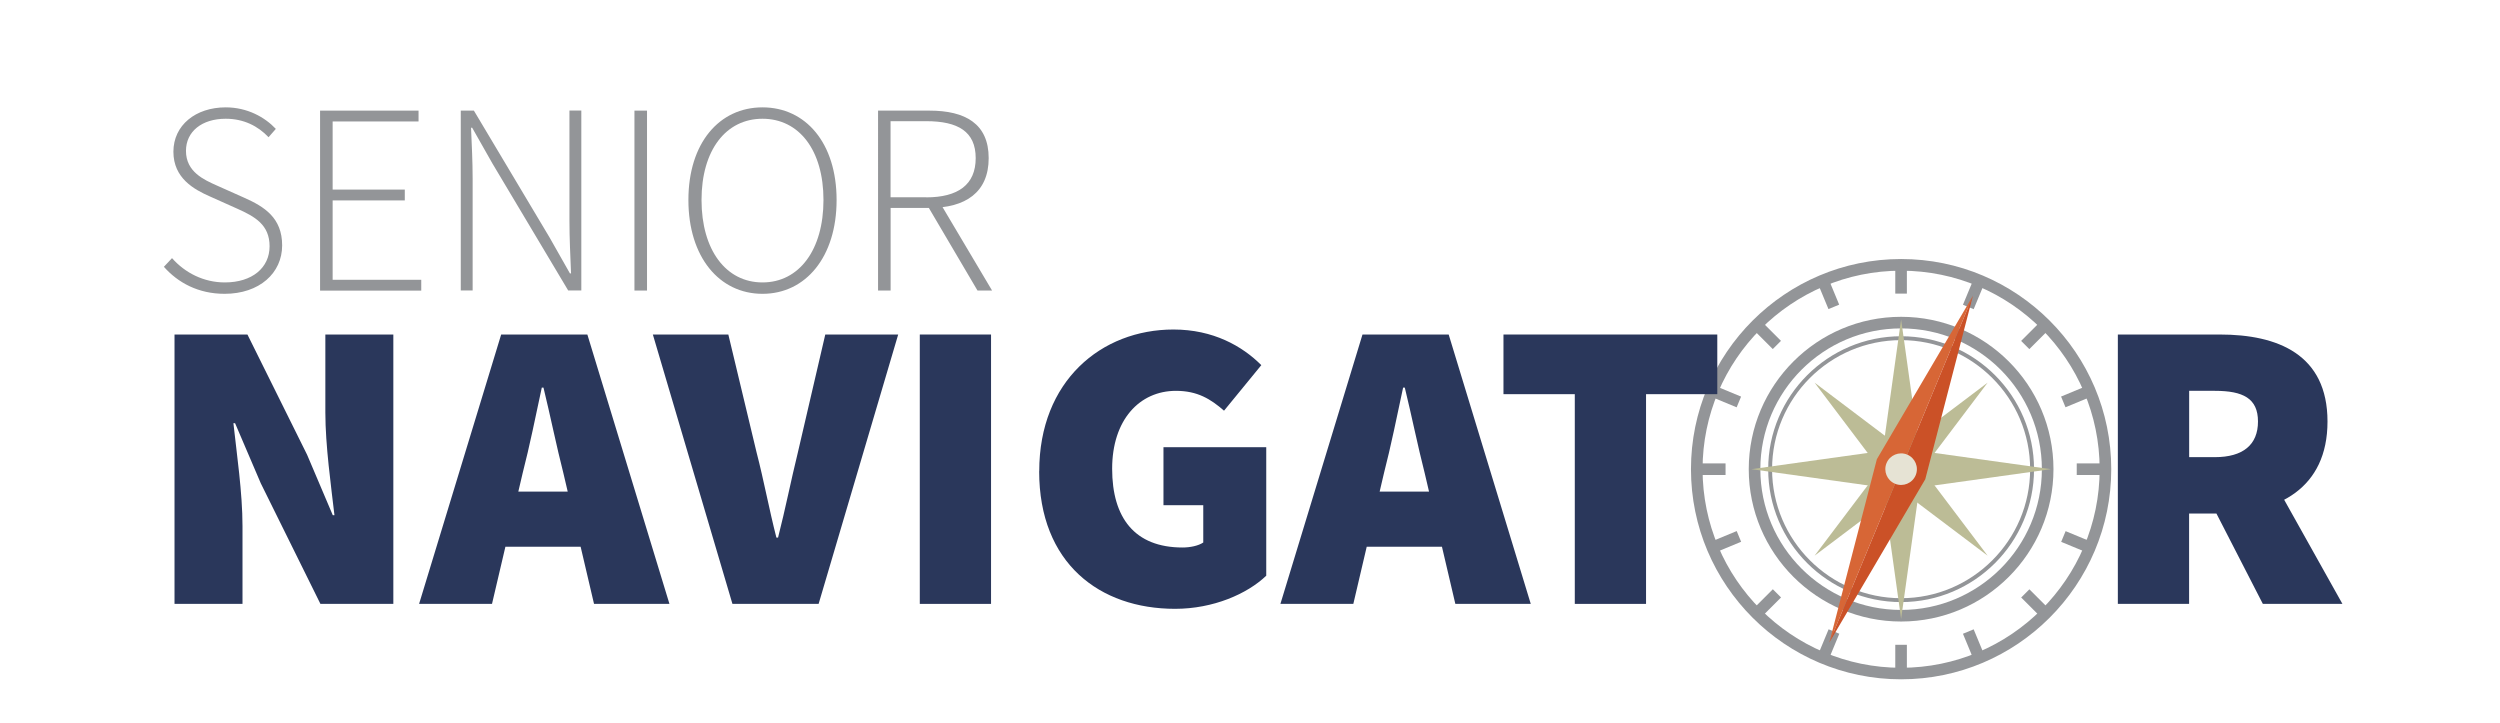 <?xml version="1.0" encoding="UTF-8"?>
<svg id="Layer_1" xmlns="http://www.w3.org/2000/svg" version="1.1" viewBox="0 0 360 104.15">
  <!-- Generator: Adobe Illustrator 29.8.0, SVG Export Plug-In . SVG Version: 2.1.1 Build 86)  -->
  <defs>
    <style>
      .st0 {
        fill: #d76636;
      }

      .st1 {
        fill: #2a375b;
      }

      .st2 {
        fill: #cb5127;
      }

      .st3 {
        fill: #e6e3d4;
      }

      .st4 {
        fill: #bcbc96;
      }

      .st5 {
        fill: #939598;
      }
    </style>
  </defs>
  <path class="st5" d="M273.76,89.5c-12.1,0-21.94-9.84-21.94-21.94s9.84-21.94,21.94-21.94,21.94,9.84,21.94,21.94-9.84,21.94-21.94,21.94ZM273.76,47.29c-11.18,0-20.27,9.09-20.27,20.27s9.09,20.27,20.27,20.27,20.27-9.09,20.27-20.27-9.09-20.27-20.27-20.27Z"/>
  <path class="st5" d="M273.76,86.7c-10.55,0-19.14-8.59-19.14-19.14s8.59-19.14,19.14-19.14,19.14,8.59,19.14,19.14-8.59,19.14-19.14,19.14ZM273.76,48.98c-10.25,0-18.58,8.34-18.58,18.58s8.34,18.58,18.58,18.58,18.58-8.34,18.58-18.58-8.34-18.58-18.58-18.58Z"/>
  <g>
    <path class="st5" d="M273.76,97.82c-16.68,0-30.26-13.57-30.26-30.26s13.57-30.26,30.26-30.26,30.26,13.57,30.26,30.26-13.57,30.26-30.26,30.26ZM273.76,38.98c-15.76,0-28.59,12.82-28.59,28.59s12.82,28.59,28.59,28.59,28.59-12.82,28.59-28.59-12.82-28.59-28.59-28.59Z"/>
    <g>
      <g>
        <rect class="st5" x="272.92" y="38.14" width="1.67" height="4.14"/>
        <rect class="st5" x="272.92" y="92.85" width="1.67" height="4.14"/>
      </g>
      <g>
        <rect class="st5" x="299.05" y="66.73" width="4.14" height="1.67"/>
        <rect class="st5" x="244.34" y="66.73" width="4.14" height="1.67"/>
      </g>
      <g>
        <rect class="st5" x="262.45" y="40.22" width="1.67" height="4.14" transform="translate(3.85 103.96) rotate(-22.5)"/>
        <rect class="st5" x="283.39" y="90.77" width="1.67" height="4.13" transform="translate(-13.89 115.85) rotate(-22.5)"/>
      </g>
      <g>
        <rect class="st5" x="296.96" y="56.26" width="4.14" height="1.67" transform="translate(.92 118.82) rotate(-22.51)"/>
        <rect class="st5" x="246.42" y="77.2" width="4.14" height="1.67" transform="translate(-10.95 100.99) rotate(-22.49)"/>
      </g>
      <g>
        <rect class="st5" x="247.65" y="55.03" width="1.67" height="4.14" transform="translate(100.64 264.81) rotate(-67.5)"/>
        <rect class="st5" x="298.19" y="75.96" width="1.67" height="4.14" transform="translate(112.52 324.45) rotate(-67.5)"/>
      </g>
      <g>
        <rect class="st5" x="282.16" y="41.45" width="4.14" height="1.67" transform="translate(136.35 288.68) rotate(-67.49)"/>
        <rect class="st5" x="261.22" y="92" width="4.13" height="1.67" transform="translate(76.74 300.53) rotate(-67.49)"/>
      </g>
      <g>
        <rect class="st5" x="291.03" y="47.38" width="4.14" height="1.67" transform="translate(51.75 221.38) rotate(-45)"/>
        <rect class="st5" x="252.35" y="86.07" width="4.13" height="1.67" transform="translate(13.07 205.35) rotate(-45)"/>
      </g>
      <g>
        <rect class="st5" x="292.26" y="84.84" width="1.67" height="4.13" transform="translate(24.4 232.71) rotate(-45)"/>
        <rect class="st5" x="253.58" y="46.15" width="1.67" height="4.14" transform="translate(40.41 194.01) rotate(-45)"/>
      </g>
    </g>
  </g>
  <g>
    <polygon class="st4" points="276.81 67.56 286.22 55.1 273.76 64.51 261.3 55.1 270.71 67.56 261.3 80.02 273.76 70.62 286.22 80.02 276.81 67.56"/>
    <polygon class="st4" points="276.4 70.2 295.32 67.56 276.4 64.92 273.76 46 271.12 64.92 252.2 67.56 271.12 70.2 273.76 89.12 276.4 70.2"/>
  </g>
  <g>
    <g>
      <polygon class="st0" points="270.27 66.12 263.42 92.53 284.1 42.59 270.27 66.12"/>
      <polygon class="st2" points="284.1 42.59 263.42 92.53 277.24 69.01 284.1 42.59"/>
    </g>
    <path class="st3" d="M275.86,68.43c-.48,1.16-1.81,1.71-2.97,1.23-1.16-.48-1.71-1.81-1.23-2.97s1.81-1.71,2.97-1.23c1.16.48,1.71,1.81,1.23,2.97Z"/>
  </g>
  <g>
    <path class="st5" d="M23.61,38.41l1.16-1.24c1.88,2.13,4.58,3.5,7.6,3.5,3.96,0,6.45-2.12,6.45-5.21s-2.11-4.27-4.66-5.41l-3.93-1.76c-2.26-1-5.26-2.61-5.26-6.44s3.22-6.39,7.53-6.39c3.12,0,5.64,1.42,7.22,3.1l-1.05,1.2c-1.52-1.61-3.58-2.66-6.17-2.66-3.42,0-5.72,1.83-5.72,4.63,0,3.02,2.59,4.16,4.48,5l3.92,1.75c2.9,1.29,5.45,2.89,5.45,6.86s-3.26,6.97-8.29,6.97c-3.79,0-6.71-1.6-8.75-3.9Z"/>
    <path class="st5" d="M46.09,15.93h14.18v1.56h-12.37v9.81h10.39v1.56h-10.39v11.43h12.76v1.56h-14.57V15.93Z"/>
    <path class="st5" d="M66.35,15.93h1.89l10.9,18.27,2.93,5.17h.16c-.1-2.54-.23-5.05-.23-7.56v-15.89h1.71v25.91h-1.89l-10.9-18.27-2.93-5.17h-.16c.1,2.48.23,4.84.23,7.34v16.1h-1.71V15.93Z"/>
    <path class="st5" d="M91.36,15.93h1.81v25.91h-1.81V15.93Z"/>
    <path class="st5" d="M99.13,28.8c0-8.2,4.44-13.34,10.67-13.34s10.67,5.15,10.67,13.34-4.44,13.51-10.67,13.51-10.67-5.31-10.67-13.51ZM118.58,28.8c0-7.19-3.52-11.7-8.78-11.7s-8.78,4.51-8.78,11.7,3.51,11.87,8.78,11.87,8.78-4.68,8.78-11.87Z"/>
    <path class="st5" d="M126.44,15.93h7.41c5.15,0,8.52,1.89,8.52,6.84s-3.37,7.17-8.52,7.17h-5.6v11.9h-1.81V15.93ZM133.37,28.42c4.58,0,7.13-1.82,7.13-5.65s-2.55-5.32-7.13-5.32h-5.13v10.96h5.13ZM133.44,29.41l1.73-.52,7.69,12.95h-2.1l-7.32-12.43Z"/>
  </g>
  <path class="st1" d="M25.13,48.17h10.5l8.59,17.31,3.7,8.71h.24c-.48-4.18-1.31-10.03-1.31-14.8v-11.22h9.79v38.79h-10.5l-8.59-17.37-3.7-8.65h-.24c.48,4.42,1.31,10.03,1.31,14.8v11.22h-9.79v-38.79Z"/>
  <path class="st1" d="M72.17,48.17h12.41l11.82,38.79h-10.86l-4.42-18.86c-.95-3.7-1.91-8.41-2.86-12.29h-.24c-.84,3.94-1.79,8.59-2.75,12.29l-4.42,18.86h-10.5l11.82-38.79ZM68.82,70.79h18.98v7.94h-18.98v-7.94Z"/>
  <path class="st1" d="M94.02,48.17h10.86l4.06,16.95c1.07,4.12,1.79,8.12,2.86,12.29h.24c1.07-4.18,1.85-8.18,2.86-12.29l3.94-16.95h10.5l-11.46,38.79h-12.41l-11.46-38.79Z"/>
  <path class="st1" d="M132.45,48.17h10.26v38.79h-10.26v-38.79Z"/>
  <path class="st1" d="M149.65,67.86c0-13.01,8.95-20.41,19.33-20.41,5.73,0,9.91,2.39,12.65,5.13l-5.37,6.56c-1.91-1.67-3.82-2.86-6.92-2.86-5.25,0-9.19,4.18-9.19,11.22s3.22,11.34,10.14,11.34c1.07,0,2.27-.24,2.98-.72v-5.37h-5.73v-8.35h14.8v18.5c-2.75,2.63-7.64,4.77-13.13,4.77-10.86,0-19.57-6.56-19.57-19.81Z"/>
  <path class="st1" d="M196.2,48.17h12.41l11.82,38.79h-10.86l-4.42-18.86c-.95-3.7-1.91-8.41-2.86-12.29h-.24c-.84,3.94-1.79,8.59-2.75,12.29l-4.42,18.86h-10.5l11.82-38.79ZM192.86,70.79h18.98v7.94h-18.98v-7.94Z"/>
  <path class="st1" d="M226.76,56.76h-10.26v-8.59h30.79v8.59h-10.26v30.2h-10.26v-30.2Z"/>
  <path class="st1" d="M304.97,48.17h14.68c8.35,0,15.51,2.86,15.51,12.53s-7.16,13.25-15.51,13.25h-4.42v13.01h-10.26v-38.79ZM318.94,65.83c4.06,0,6.21-1.79,6.21-5.13s-2.15-4.42-6.21-4.42h-3.7v9.55h3.7ZM317.8,71.26l6.92-6.8,12.59,22.5h-11.46l-8.06-15.69Z"/>
</svg>